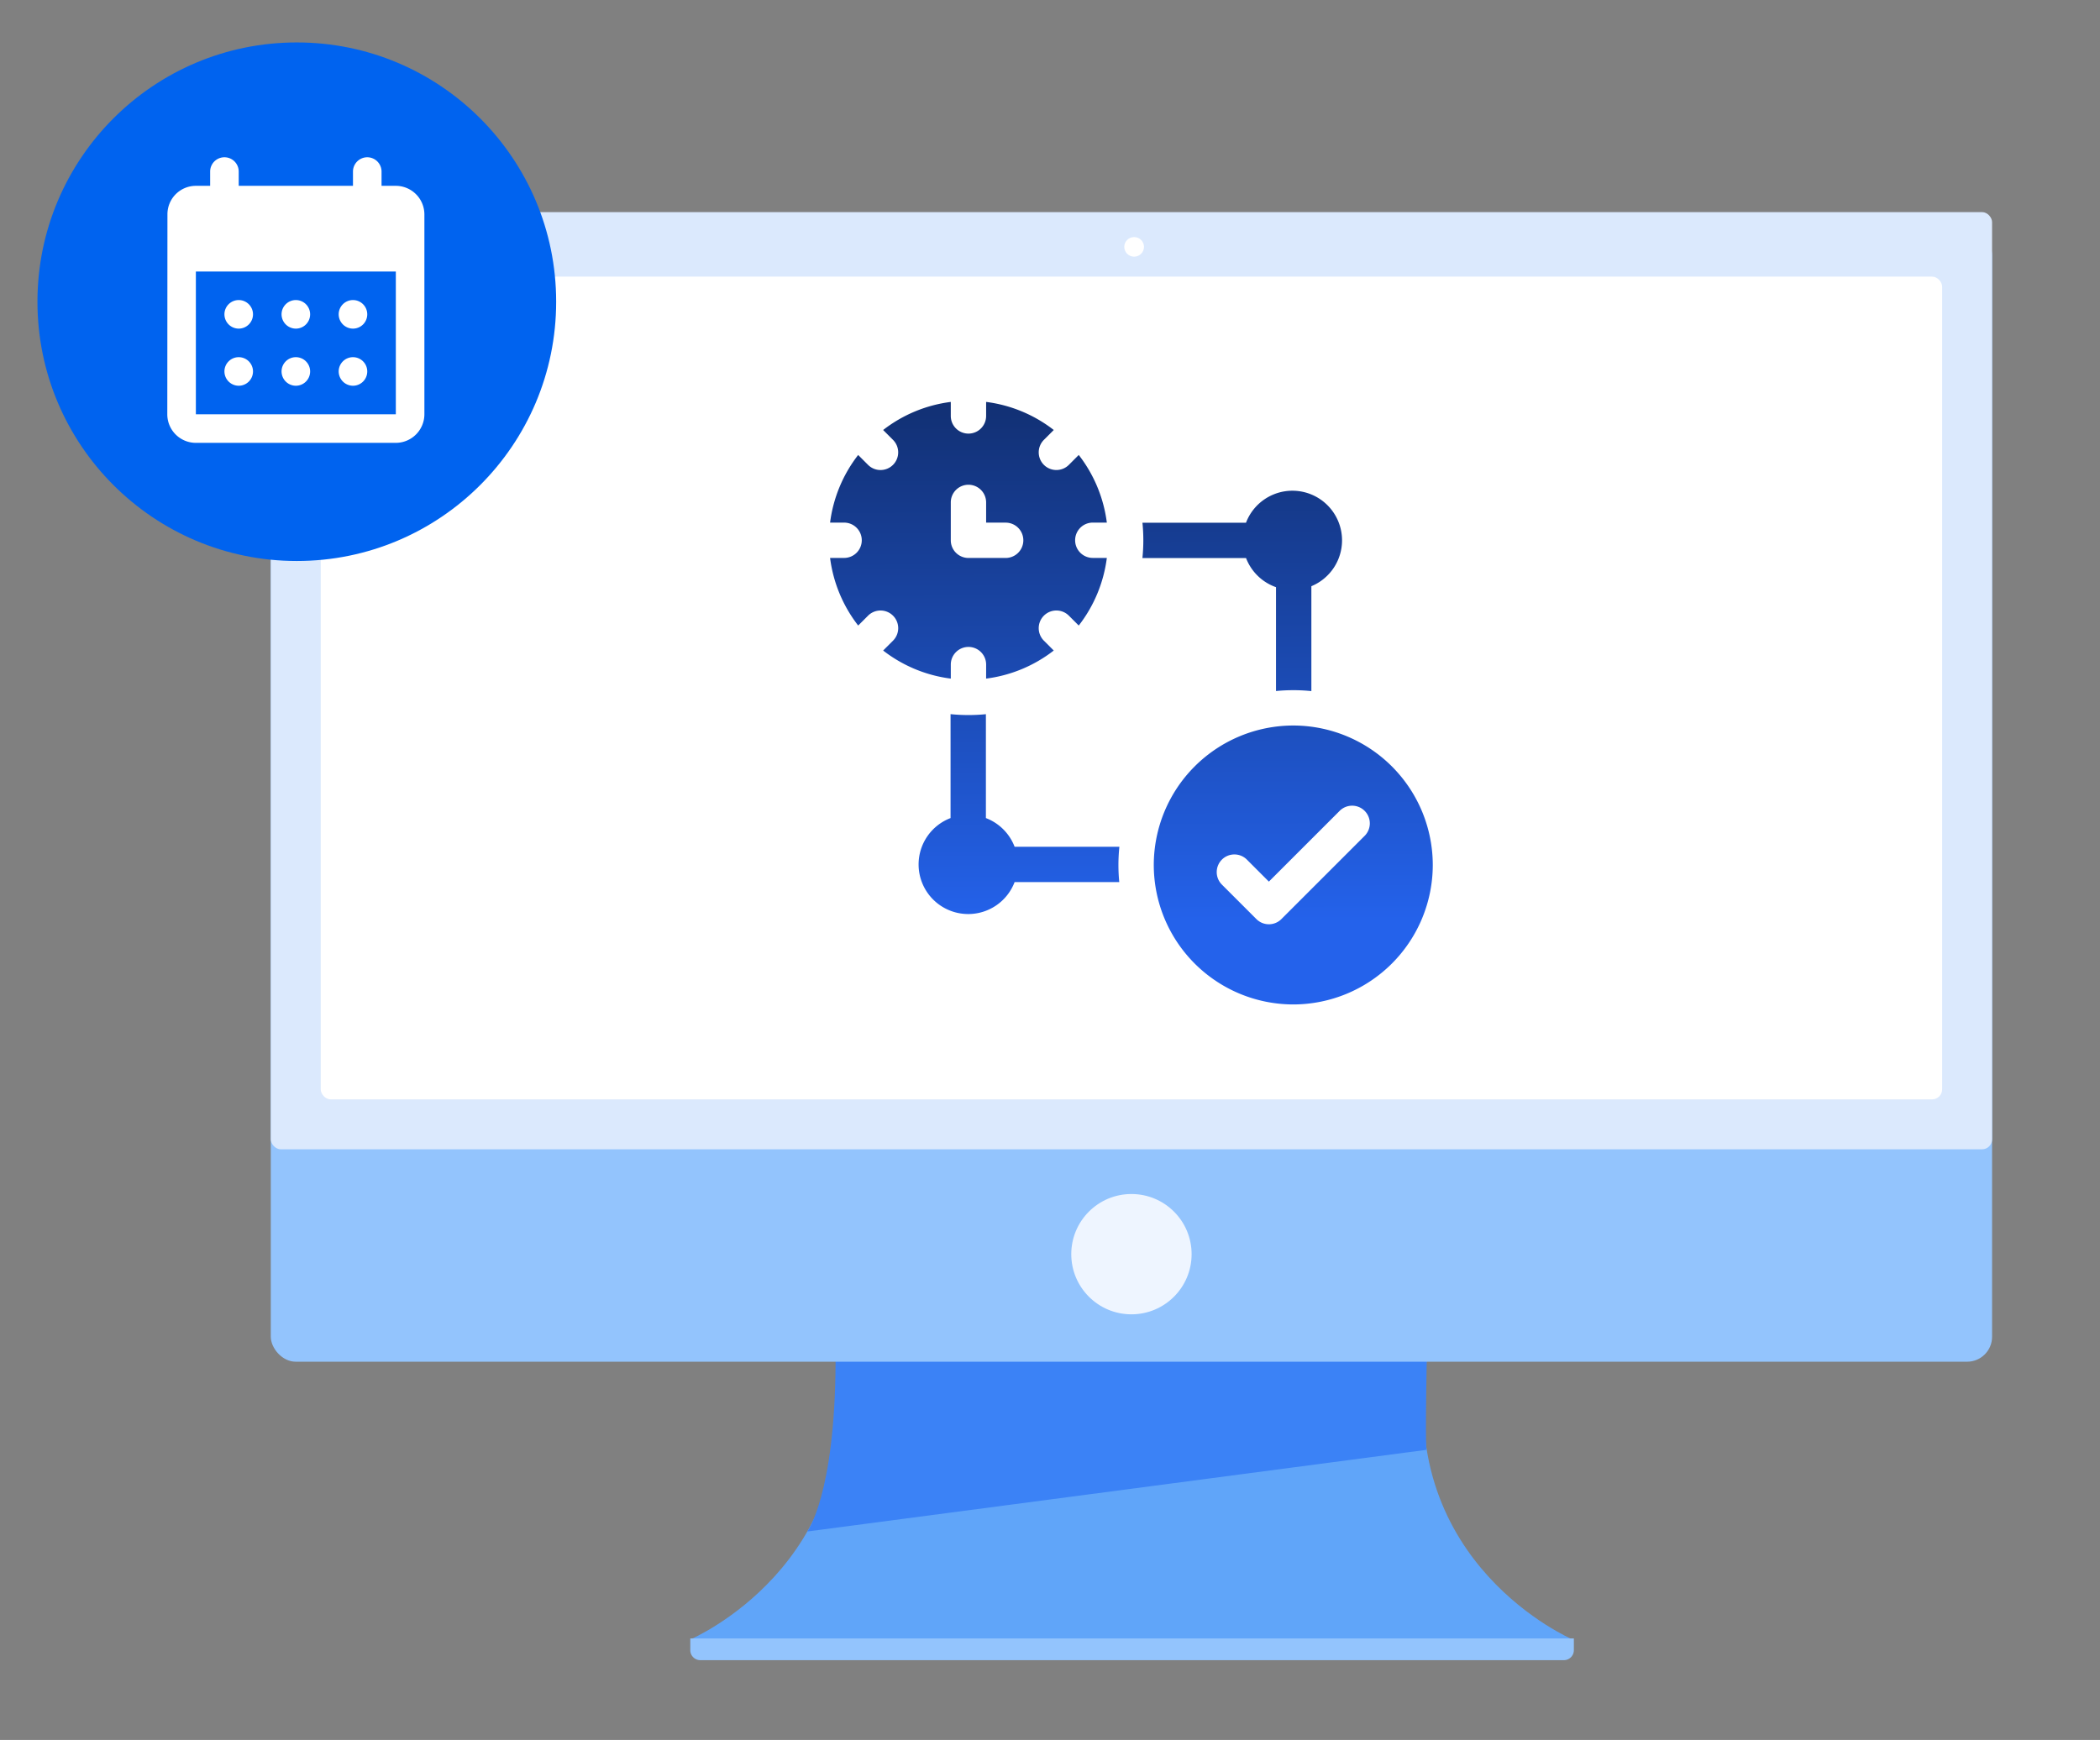 <?xml version="1.0" encoding="UTF-8"?> <svg xmlns="http://www.w3.org/2000/svg" xmlns:xlink="http://www.w3.org/1999/xlink" width="841" height="697" viewBox="0 0 841 697"><rect x="0" y="0" width="841" height="697" fill="#808080" stroke="none"/><defs><linearGradient id="linear-gradient" x1="0.274" y1="0.864" x2="0.271" y2="0.021" gradientUnits="objectBoundingBox"><stop offset="0" stop-color="#2462eb"></stop><stop offset="1" stop-color="#123176"></stop></linearGradient><clipPath id="clip-ireport-boost-productivity"><rect width="841" height="697"></rect></clipPath></defs><g id="ireport-boost-productivity" clip-path="url(#clip-ireport-boost-productivity)"><path id="Union_1" data-name="Union 1" d="M176.523,147.32V36.133s129.882-81.3,118.2,0S353.043,147.32,353.043,147.32ZM0,147.32S70,117.43,58.322,36.133s118.2,0,118.2,0V147.32Z" transform="translate(276.591 509.354)" fill="#60a5f9"></path><path id="Path_233" data-name="Path 233" d="M13825.548-3910.459c-.238,53.2-11.348,67.823-11.348,67.823l248.087-32.729s-.687,2.352,0-35.328S13825.786-3963.664,13825.548-3910.459Z" transform="translate(-13490.921 4456.135)" fill="#3b82f6"></path><rect id="Rectangle_99" data-name="Rectangle 99" width="689.336" height="453.335" rx="10" transform="translate(108.445 92.15)" fill="#93c4fd"></rect><g id="desktop-screen" transform="translate(108.445 -422.461)"><rect id="Rectangle_97" data-name="Rectangle 97" width="689.336" height="375.421" rx="4" transform="translate(0 507.432)" fill="#dbe9fd"></rect><rect id="Rectangle_98" data-name="Rectangle 98" width="649.336" height="329.574" rx="4" transform="translate(20 533.279)" fill="#fff"></rect><ellipse id="Ellipse_24" data-name="Ellipse 24" cx="3.951" cy="3.923" rx="3.951" ry="3.923" transform="translate(341.795 517.432)" fill="#fff"></ellipse></g><path id="Rectangle_3836" data-name="Rectangle 3836" d="M0,0H353.843a0,0,0,0,1,0,0V4.7a4,4,0,0,1-4,4H4a4,4,0,0,1-4-4V0A0,0,0,0,1,0,0Z" transform="translate(276.448 656.342)" fill="#93c4fd"></path><ellipse id="Ellipse_25" data-name="Ellipse 25" cx="24.098" cy="24.098" rx="24.098" ry="24.098" transform="translate(429.016 478.305)" fill="#eef5ff"></ellipse><g id="Group_27467" data-name="Group 27467" transform="translate(-7 -3)"><circle id="Ellipse_477" data-name="Ellipse 477" cx="103.865" cy="103.865" r="103.865" transform="translate(22 20)" fill="#0063ef"></circle><g id="Group_27465" data-name="Group 27465" transform="translate(71 64)"><path id="Path_186684" data-name="Path 186684" d="M83.079,2a5.737,5.737,0,0,0-5.72,5.72v5.72H31.6V7.72a5.72,5.72,0,1,0-11.44,0v5.72H14.44A11.388,11.388,0,0,0,3.057,24.88L3,104.959A11.437,11.437,0,0,0,14.44,116.4H94.519a11.473,11.473,0,0,0,11.44-11.44V24.88a11.473,11.473,0,0,0-11.44-11.44H88.8V7.72A5.737,5.737,0,0,0,83.079,2Zm11.44,102.959H14.44v-57.2H94.519ZM48.759,64.919a5.72,5.72,0,1,1,5.72,5.72A5.737,5.737,0,0,1,48.759,64.919Zm-22.88,0a5.72,5.72,0,1,1,5.72,5.72A5.737,5.737,0,0,1,25.88,64.919Zm45.759,0a5.72,5.72,0,1,1,5.72,5.72A5.737,5.737,0,0,1,71.639,64.919ZM48.759,87.8a5.72,5.72,0,1,1,5.72,5.72A5.737,5.737,0,0,1,48.759,87.8Zm-22.88,0a5.72,5.72,0,1,1,5.72,5.72A5.737,5.737,0,0,1,25.88,87.8Zm45.759,0a5.72,5.72,0,1,1,5.72,5.72A5.737,5.737,0,0,1,71.639,87.8Z" transform="translate(0)" fill="#fff"></path></g></g><path id="Union_81" data-name="Union 81" d="M-1659.367,20398.5a55.928,55.928,0,0,1,55.865-55.869,55.932,55.932,0,0,1,55.87,55.869,55.933,55.933,0,0,1-55.87,55.867A55.929,55.929,0,0,1-1659.367,20398.5Zm27.282-2.15a7.084,7.084,0,0,0,0,10.012l13.815,13.813a7.05,7.05,0,0,0,5,2.072,7.052,7.052,0,0,0,5.007-2.072l33.343-33.342a7.082,7.082,0,0,0,0-10.01,7.071,7.071,0,0,0-10.009,0l-28.341,28.34-8.807-8.812a7.065,7.065,0,0,0-5-2.072A7.065,7.065,0,0,0-1632.086,20396.35Zm-121.466,1.93a19.871,19.871,0,0,1,12.8-18.572v-41.631a71.241,71.241,0,0,0,7.168.363q3.534,0,6.984-.346v41.613a19.923,19.923,0,0,1,11.5,11.494h41.956a71.008,71.008,0,0,0-.38,7.293q0,3.475.337,6.859H-1715.1a19.876,19.876,0,0,1-18.574,12.8A19.874,19.874,0,0,1-1753.551,20398.279Zm150.049-69.8q-3.5,0-6.915.336v-41.6a19.926,19.926,0,0,1-12-11.664h-41.5a69.436,69.436,0,0,0,.364-7.137c0-2.367-.121-4.707-.348-7.016h41.465a19.892,19.892,0,0,1,18.59-12.824,19.882,19.882,0,0,1,19.876,19.881,19.878,19.878,0,0,1-12.286,18.369v42.02A71,71,0,0,0-1603.5,20328.479Zm-123-10.258a7.074,7.074,0,0,0-7.079-7.072,7.073,7.073,0,0,0-7.073,7.072v5.619a55.593,55.593,0,0,1-27.092-11.248l3.953-3.953a7.07,7.07,0,0,0,0-10.008,7.072,7.072,0,0,0-10,0l-3.953,3.951A55.562,55.562,0,0,1-1789,20275.5h5.619a7.076,7.076,0,0,0,7.073-7.078,7.075,7.075,0,0,0-7.073-7.074H-1789a55.582,55.582,0,0,1,11.248-27.092l3.953,3.959a7.048,7.048,0,0,0,5,2.072,7.048,7.048,0,0,0,5-2.072,7.07,7.07,0,0,0,0-10.008l-3.953-3.955a55.557,55.557,0,0,1,27.092-11.248v5.619a7.075,7.075,0,0,0,7.073,7.074,7.076,7.076,0,0,0,7.079-7.074V20213a55.557,55.557,0,0,1,27.087,11.248l-3.953,3.955a7.08,7.08,0,0,0,0,10.008,7.058,7.058,0,0,0,5,2.072,7.061,7.061,0,0,0,5.007-2.072l3.953-3.959a55.632,55.632,0,0,1,11.248,27.092h-5.619a7.076,7.076,0,0,0-7.079,7.074,7.077,7.077,0,0,0,7.079,7.078h5.619a55.612,55.612,0,0,1-11.248,27.086l-3.953-3.951a7.078,7.078,0,0,0-10.009,0,7.08,7.08,0,0,0,0,10.008l3.953,3.953a55.594,55.594,0,0,1-27.087,11.248Zm-14.157-64.961v15.174a7.078,7.078,0,0,0,7.073,7.078h14.906a7.078,7.078,0,0,0,7.073-7.078,7.075,7.075,0,0,0-7.073-7.074h-7.827v-8.1a7.081,7.081,0,0,0-7.079-7.08A7.08,7.08,0,0,0-1740.659,20253.26Z" transform="translate(2121.427 -20052)" fill="url(#linear-gradient)"></path></g></svg> 